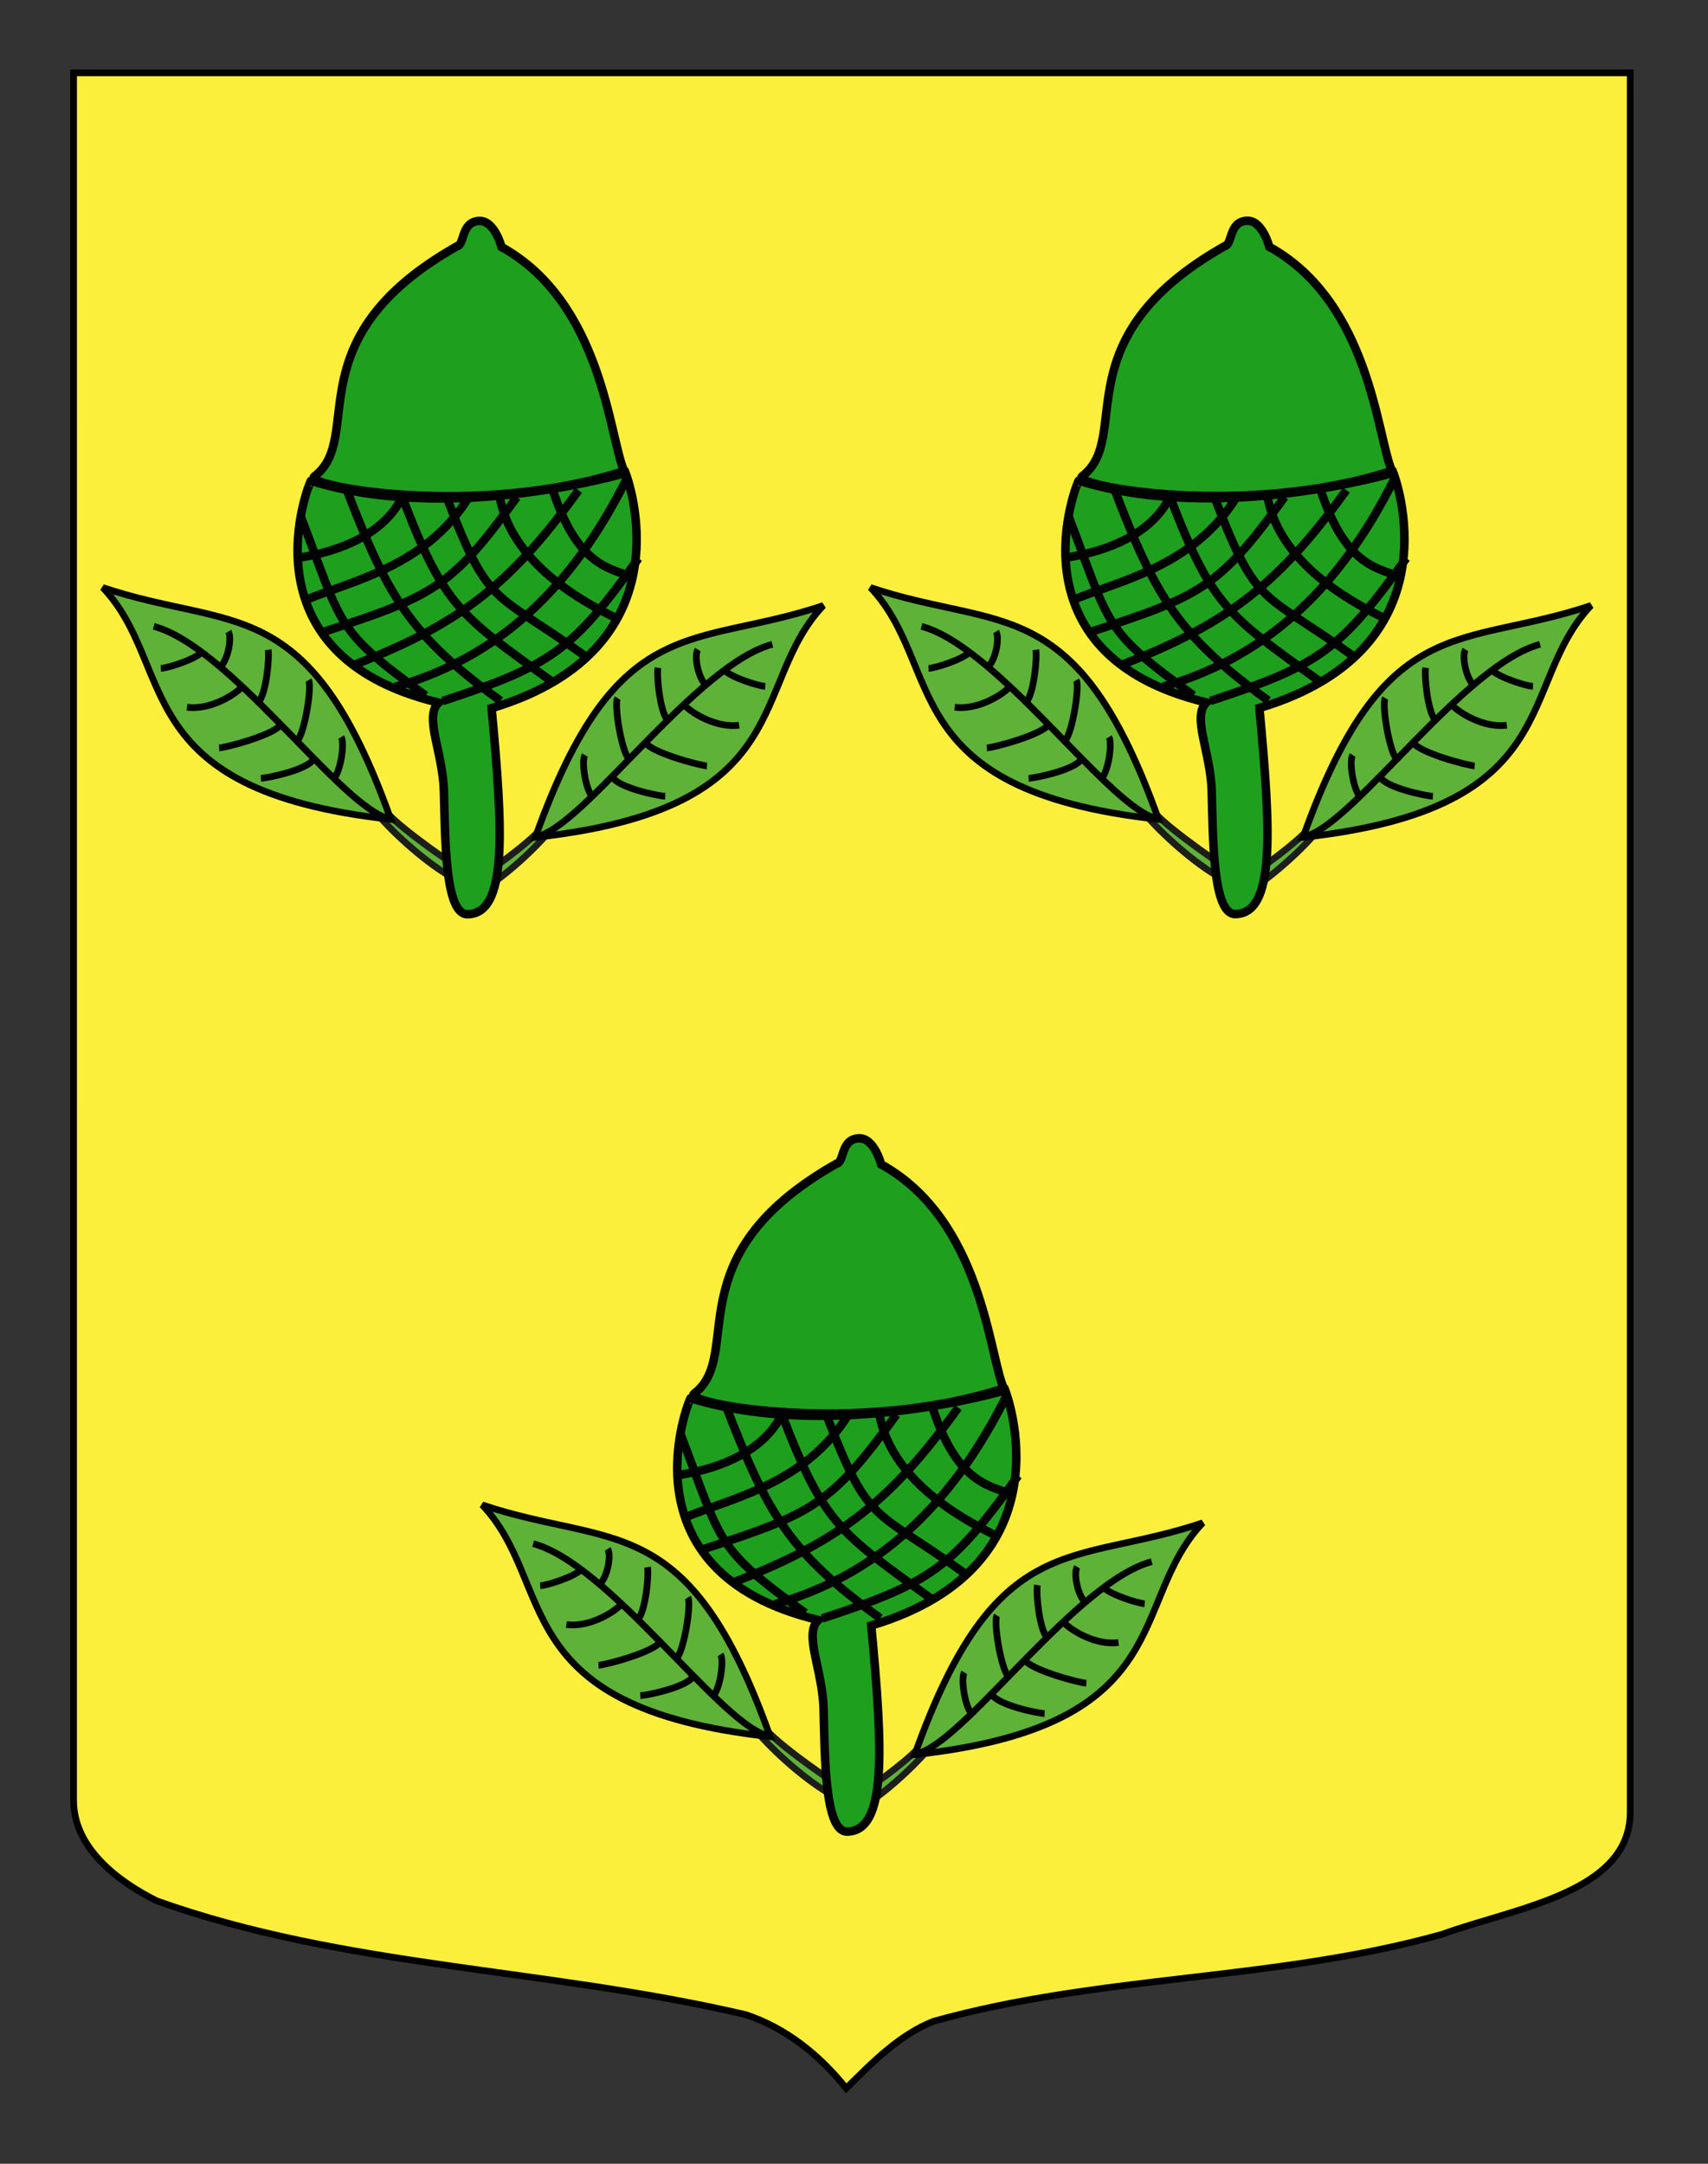 <?xml version="1.0" encoding="utf-8"?>
<!-- Generator: Adobe Illustrator 15.1.0, SVG Export Plug-In . SVG Version: 6.00 Build 0)  -->
<!DOCTYPE svg PUBLIC "-//W3C//DTD SVG 1.1//EN" "http://www.w3.org/Graphics/SVG/1.1/DTD/svg11.dtd">
<svg version="1.1" id="Calque_2" xmlns="http://www.w3.org/2000/svg" xmlns:xlink="http://www.w3.org/1999/xlink" x="0px" y="0px"
	 width="255.118px" height="323.148px" viewBox="0 0 255.118 323.148" enable-background="new 0 0 255.118 323.148"
	 xml:space="preserve">
<rect x="0" y="0" width="255.118" height="323.148" fill="#333333" stroke="none"/>
<path id="Fond_x5F_de_x5F_l_x5F_ecu_1_" fill="#FCEF3C" stroke="#000000" d="M10.994,10.88c78,0,154.504,0,232.504,0
	c0,135.583,0,149.083,0,259.75c0,12.043-17.099,14.25-28.1,18.25c-25,7-51,6-76,13c-5,2-9,6-13,10c-4-5-9-9-15-11c-30-7-60-7-88-17
	c-6-3-12.406-8-12.406-15C10.994,245.339,10.994,147.255,10.994,10.88z"/>
<g id="Gland_2_">
	<g id="Feuille_5_">
		<path fill="#5EB237" stroke="#1D1D1B" d="M137.351,260.895c-2.802,3.124-11.172,8.623-11.172,8.623
			c-0.393,0.67,0.353,1.742,0.921,1.431c4.289-2.37,9.054-6.799,11.367-9.486L137.351,260.895z"/>
		<g>
			<path fill="#5EB237" d="M179.648,227.43c-19.382,6.527-30.819,0.416-43.02,34.624C176.36,257.718,168.415,239.26,179.648,227.43z
				"/>
			<path fill="none" stroke="#010202" d="M179.648,227.43c-19.382,6.527-30.819,0.416-43.02,34.624
				C176.36,257.718,168.415,239.26,179.648,227.43z"/>
			<path fill="none" stroke="#010202" d="M137.47,261.759c7.371-2.636,23.396-25.543,34.562-28.535"/>
			<path fill="none" stroke="#010202" d="M164.789,237.046c1.154,1.156,5.158,2.409,6.187,2.457"/>
			<path fill="none" stroke="#010202" d="M158.981,242.4c1.153,1.157,4.683,3.352,8.089,2.909"/>
			<path fill="none" stroke="#010202" d="M153.01,247.839c0.938,1.584,8.226,3.495,9.254,3.542"/>
			<path fill="none" stroke="#010202" d="M148.185,253.087c0.94,1.585,6.812,2.787,7.84,2.832"/>
			<path fill="none" stroke="#010202" d="M161.955,239.165c-1.099-1.293-1.6-4.286-1.059-5.162"/>
			<path fill="none" stroke="#010202" d="M156.352,244.514c-1.1-1.293-1.623-6.425-1.406-7.789"/>
			<path fill="none" stroke="#010202" d="M150.552,250.279c-1.099-1.293-2.18-8.141-1.64-9.018"/>
			<path fill="none" stroke="#010202" d="M145.162,256.036c-1.097-1.293-1.665-5.397-1.124-6.273"/>
		</g>
	</g>
	<g id="Feuille_4_">
		<path fill="#5EB237" stroke="#1D1D1B" d="M113.199,258.779c2.313,2.688,7.079,7.117,11.368,9.486
			c0.568,0.312,1.313-0.76,0.921-1.431c0,0-8.37-5.498-11.173-8.622L113.199,258.779z"/>
		<g>
			<path fill="#5EB237" d="M115.039,259.37c-12.201-34.208-23.638-28.096-43.02-34.623
				C83.251,236.577,75.306,255.034,115.039,259.37z"/>
			<path fill="none" stroke="#010202" d="M115.039,259.37c-12.201-34.208-23.638-28.096-43.02-34.623
				C83.251,236.577,75.306,255.034,115.039,259.37z"/>
			<path fill="none" stroke="#010202" d="M79.634,230.541c11.167,2.991,27.191,25.899,34.562,28.535"/>
			<path fill="none" stroke="#010202" d="M80.691,236.82c1.029-0.047,5.033-1.3,6.188-2.457"/>
			<path fill="none" stroke="#010202" d="M84.597,242.626c3.406,0.442,6.935-1.752,8.088-2.91"/>
			<path fill="none" stroke="#010202" d="M89.403,248.698c1.027-0.047,8.315-1.959,9.254-3.542"/>
			<path fill="none" stroke="#010202" d="M95.641,253.237c1.027-0.045,6.9-1.248,7.84-2.832"/>
			<path fill="none" stroke="#010202" d="M90.771,231.321c0.541,0.876,0.04,3.869-1.06,5.161"/>
			<path fill="none" stroke="#010202" d="M96.72,234.041c0.217,1.365-0.307,6.497-1.405,7.79"/>
			<path fill="none" stroke="#010202" d="M102.753,238.577c0.54,0.877-0.54,7.726-1.64,9.019"/>
			<path fill="none" stroke="#010202" d="M107.628,247.08c0.542,0.876-0.026,4.98-1.124,6.273"/>
		</g>
	</g>
	<g id="g10207_3_" transform="matrix(-0.636,-1.101,-1.101,0.636,160.061,-59.684)">
		<path id="path10209_3_" fill="#1EA01E" stroke="#010202" d="M-194.202,139.364c-5.727-24.121,16.05-27.449,16.05-27.449
			s4.971,20.74,17.693,32.472c0.053,0.088-13.388,17.625-30.07,0.042c-0.561,2.332-5.24,2.46-9.333,4.671
			c-4.851,2.621-12.589,7.155-13.888,4.81C-216.012,149.839-207.657,145.535-194.202,139.364z"/>
		<path id="path10211_3_" fill="#1EA01E" fill-opacity="0" stroke="#010202" d="M-163.054,141.202
			c-13.54,2.157-18.801,2.259-30.924-3.179"/>
		<path id="path10213_3_" fill="#1EA01E" fill-opacity="0" stroke="#010202" d="M-167.611,136.067
			c-13.541,2.157-15.334,1.028-27.458-4.413"/>
		<path id="path10215_3_" fill="#1EA01E" fill-opacity="0" stroke="#010202" d="M-170.457,131.596
			c-13.539,2.159-11.888,0.597-24.013-4.842"/>
		<path id="path10217_3_" fill="#1EA01E" fill-opacity="0" stroke="#010202" d="M-173.303,126.167
			c-7.995,2.811-16.699-3.215-19.221-4.861"/>
		<path id="path10219_3_" fill="#1EA01E" fill-opacity="0" stroke="#010202" d="M-175.74,120.348
			c-8.8,1.828-11.04-0.987-13.485-3.125"/>
		<path id="path10221_3_" fill="#1EA01E" fill-opacity="0" stroke="#010202" d="M-163.57,147.524
			c-13.54,2.16-13.354,3.248-25.479-2.191"/>
		<path id="path10223_3_" fill="#1EA01E" fill-opacity="0" stroke="#010202" d="M-186.369,147.91
			c-3.424-13.663,0.72-25.341,7.485-35.657"/>
		<path id="path10225_3_" fill="#1EA01E" fill-opacity="0" stroke="#010202" d="M-181.693,150.95
			c-2.158-13.541-0.898-21.113,4.543-33.235"/>
		<path id="path10227_3_" fill="#1EA01E" fill-opacity="0" stroke="#010202" d="M-176.53,152.144
			c-2.798-13.32-3.134-15.61,2.307-27.735"/>
		<path id="path10229_3_" fill="#1EA01E" fill-opacity="0" stroke="#010202" d="M-172.311,151.58
			c-0.853-5.928-3.534-14.104,0.963-22.389"/>
		<path id="path10231_3_" fill="#1EA01E" fill-opacity="0" stroke="#010202" d="M-167.629,149.981
			c-1.728-4.502-2.476-9.811,0.045-13.76"/>
		<path id="path10233_3_" fill="#1EA01E" stroke="#010202" d="M-147.875,111.26c0,0,3.135-0.885,3.969,0.762
			c0.965,1.913-1.597,2.831-1.28,3.737c0.198,22.176-14.078,20.499-15.03,28.019c-0.225,1.781-13.794-13.94-17.655-31.826
			C-173.561,111.474-159.46,104.291-147.875,111.26z"/>
		<path id="path10235_3_" fill="#1EA01E" fill-opacity="0" stroke="#010202" d="M-190.601,143.925
			c-2.798-13.32-2.438-16.182,3.003-28.303"/>
	</g>
</g>
<g id="Gland_1_">
	<g id="Feuille_3_">
		<path fill="#5EB237" stroke="#1D1D1B" d="M195.351,123.895c-2.802,3.124-11.172,8.623-11.172,8.623
			c-0.393,0.67,0.353,1.742,0.921,1.431c4.289-2.37,9.054-6.799,11.367-9.486L195.351,123.895z"/>
		<g>
			<path fill="#5EB237" d="M237.648,90.43c-19.382,6.527-30.819,0.416-43.02,34.624C234.36,120.718,226.415,102.26,237.648,90.43z"
				/>
			<path fill="none" stroke="#010202" d="M237.648,90.43c-19.382,6.527-30.819,0.416-43.02,34.624
				C234.36,120.718,226.415,102.26,237.648,90.43z"/>
			<path fill="none" stroke="#010202" d="M195.47,124.759c7.371-2.636,23.396-25.543,34.562-28.535"/>
			<path fill="none" stroke="#010202" d="M222.789,100.046c1.154,1.156,5.158,2.409,6.187,2.457"/>
			<path fill="none" stroke="#010202" d="M216.981,105.4c1.153,1.157,4.683,3.352,8.089,2.909"/>
			<path fill="none" stroke="#010202" d="M211.01,110.839c0.938,1.584,8.226,3.495,9.254,3.542"/>
			<path fill="none" stroke="#010202" d="M206.185,116.087c0.94,1.585,6.812,2.787,7.84,2.832"/>
			<path fill="none" stroke="#010202" d="M219.955,102.165c-1.099-1.293-1.6-4.286-1.059-5.162"/>
			<path fill="none" stroke="#010202" d="M214.352,107.514c-1.1-1.293-1.623-6.425-1.406-7.789"/>
			<path fill="none" stroke="#010202" d="M208.552,113.279c-1.099-1.293-2.18-8.141-1.64-9.018"/>
			<path fill="none" stroke="#010202" d="M203.162,119.036c-1.097-1.293-1.665-5.397-1.124-6.273"/>
		</g>
	</g>
	<g id="Feuille_2_">
		<path fill="#5EB237" stroke="#1D1D1B" d="M171.199,121.779c2.313,2.688,7.079,7.117,11.368,9.486
			c0.568,0.312,1.313-0.76,0.921-1.431c0,0-8.37-5.498-11.173-8.622L171.199,121.779z"/>
		<g>
			<path fill="#5EB237" d="M173.039,122.37c-12.201-34.208-23.638-28.096-43.02-34.623
				C141.251,99.577,133.306,118.034,173.039,122.37z"/>
			<path fill="none" stroke="#010202" d="M173.039,122.37c-12.201-34.208-23.638-28.096-43.02-34.623
				C141.251,99.577,133.306,118.034,173.039,122.37z"/>
			<path fill="none" stroke="#010202" d="M137.634,93.541c11.167,2.991,27.191,25.899,34.562,28.535"/>
			<path fill="none" stroke="#010202" d="M138.691,99.82c1.029-0.047,5.033-1.3,6.188-2.457"/>
			<path fill="none" stroke="#010202" d="M142.597,105.626c3.406,0.442,6.935-1.752,8.088-2.91"/>
			<path fill="none" stroke="#010202" d="M147.403,111.698c1.027-0.047,8.315-1.959,9.254-3.542"/>
			<path fill="none" stroke="#010202" d="M153.641,116.237c1.027-0.045,6.9-1.248,7.84-2.832"/>
			<path fill="none" stroke="#010202" d="M148.771,94.321c0.541,0.876,0.04,3.869-1.06,5.161"/>
			<path fill="none" stroke="#010202" d="M154.72,97.041c0.217,1.365-0.307,6.497-1.405,7.79"/>
			<path fill="none" stroke="#010202" d="M160.753,101.577c0.54,0.877-0.54,7.726-1.64,9.019"/>
			<path fill="none" stroke="#010202" d="M165.628,110.08c0.542,0.876-0.026,4.98-1.124,6.273"/>
		</g>
	</g>
	<g id="g10207_2_" transform="matrix(-0.636,-1.101,-1.101,0.636,160.061,-59.684)">
		<path id="path10209_2_" fill="#1EA01E" stroke="#010202" d="M-123.69,45.975c-5.727-24.121,16.05-27.449,16.05-27.449
			s4.971,20.74,17.693,32.472c0.053,0.088-13.388,17.625-30.07,0.042c-0.561,2.332-5.24,2.46-9.333,4.671
			c-4.851,2.621-12.589,7.155-13.888,4.81C-145.499,56.45-137.144,52.146-123.69,45.975z"/>
		<path id="path10211_2_" fill="#1EA01E" fill-opacity="0" stroke="#010202" d="M-92.542,47.813
			c-13.54,2.157-18.801,2.259-30.924-3.179"/>
		<path id="path10213_2_" fill="#1EA01E" fill-opacity="0" stroke="#010202" d="M-97.098,42.677
			c-13.542,2.157-15.334,1.028-27.458-4.413"/>
		<path id="path10215_2_" fill="#1EA01E" fill-opacity="0" stroke="#010202" d="M-99.944,38.207
			c-13.539,2.159-11.888,0.597-24.013-4.842"/>
		<path id="path10217_2_" fill="#1EA01E" fill-opacity="0" stroke="#010202" d="M-102.791,32.777
			c-7.995,2.811-16.699-3.215-19.221-4.861"/>
		<path id="path10219_2_" fill="#1EA01E" fill-opacity="0" stroke="#010202" d="M-105.227,26.959
			c-8.8,1.828-11.04-0.987-13.485-3.125"/>
		<path id="path10221_2_" fill="#1EA01E" fill-opacity="0" stroke="#010202" d="M-93.058,54.135
			c-13.54,2.16-13.354,3.248-25.479-2.191"/>
		<path id="path10223_2_" fill="#1EA01E" fill-opacity="0" stroke="#010202" d="M-115.857,54.52
			c-3.424-13.663,0.72-25.341,7.485-35.657"/>
		<path id="path10225_2_" fill="#1EA01E" fill-opacity="0" stroke="#010202" d="M-111.181,57.56
			c-2.158-13.541-0.898-21.113,4.543-33.235"/>
		<path id="path10227_2_" fill="#1EA01E" fill-opacity="0" stroke="#010202" d="M-106.017,58.755
			c-2.798-13.32-3.134-15.61,2.307-27.735"/>
		<path id="path10229_2_" fill="#1EA01E" fill-opacity="0" stroke="#010202" d="M-101.799,58.191
			c-0.853-5.928-3.534-14.104,0.963-22.389"/>
		<path id="path10231_2_" fill="#1EA01E" fill-opacity="0" stroke="#010202" d="M-97.116,56.592
			c-1.728-4.502-2.476-9.811,0.045-13.76"/>
		<path id="path10233_2_" fill="#1EA01E" stroke="#010202" d="M-77.362,17.871c0,0,3.135-0.885,3.969,0.762
			c0.965,1.913-1.597,2.831-1.28,3.737c0.198,22.176-14.078,20.499-15.03,28.019c-0.225,1.781-13.794-13.94-17.655-31.826
			C-103.048,18.084-88.947,10.902-77.362,17.871z"/>
		<path id="path10235_2_" fill="#1EA01E" fill-opacity="0" stroke="#010202" d="M-120.089,50.536
			c-2.798-13.32-2.438-16.182,3.003-28.303"/>
	</g>
</g>
<g id="Gland">
	<g id="Feuille">
		<path fill="#5EB237" stroke="#1D1D1B" d="M80.682,123.895c-2.802,3.124-11.172,8.623-11.172,8.623
			c-0.393,0.67,0.353,1.742,0.921,1.431c4.289-2.37,9.054-6.799,11.367-9.486L80.682,123.895z"/>
		<g>
			<path fill="#5EB237" d="M122.979,90.43c-19.382,6.527-30.819,0.416-43.02,34.624C119.691,120.718,111.746,102.26,122.979,90.43z"
				/>
			<path fill="none" stroke="#010202" d="M122.979,90.43c-19.382,6.527-30.819,0.416-43.02,34.624
				C119.691,120.718,111.746,102.26,122.979,90.43z"/>
			<path fill="none" stroke="#010202" d="M80.801,124.759c7.371-2.636,23.396-25.543,34.562-28.535"/>
			<path fill="none" stroke="#010202" d="M108.12,100.046c1.154,1.156,5.158,2.409,6.187,2.457"/>
			<path fill="none" stroke="#010202" d="M102.312,105.4c1.153,1.157,4.683,3.352,8.089,2.909"/>
			<path fill="none" stroke="#010202" d="M96.341,110.839c0.938,1.584,8.226,3.495,9.254,3.542"/>
			<path fill="none" stroke="#010202" d="M91.516,116.087c0.94,1.585,6.812,2.787,7.84,2.832"/>
			<path fill="none" stroke="#010202" d="M105.286,102.165c-1.099-1.293-1.6-4.286-1.059-5.162"/>
			<path fill="none" stroke="#010202" d="M99.683,107.514c-1.1-1.293-1.623-6.425-1.406-7.789"/>
			<path fill="none" stroke="#010202" d="M93.883,113.279c-1.099-1.293-2.18-8.141-1.64-9.018"/>
			<path fill="none" stroke="#010202" d="M88.493,119.036c-1.097-1.293-1.665-5.397-1.124-6.273"/>
		</g>
	</g>
	<g id="Feuille_1_">
		<path fill="#5EB237" stroke="#1D1D1B" d="M56.53,121.779c2.313,2.688,7.079,7.117,11.368,9.486
			c0.568,0.312,1.313-0.76,0.921-1.431c0,0-8.37-5.498-11.173-8.622L56.53,121.779z"/>
		<g>
			<path fill="#5EB237" d="M58.37,122.37C46.168,88.162,34.732,94.275,15.35,87.747C26.583,99.577,18.637,118.034,58.37,122.37z"/>
			<path fill="none" stroke="#010202" d="M58.37,122.37C46.168,88.162,34.732,94.275,15.35,87.747
				C26.583,99.577,18.637,118.034,58.37,122.37z"/>
			<path fill="none" stroke="#010202" d="M22.965,93.541c11.167,2.991,27.191,25.899,34.562,28.535"/>
			<path fill="none" stroke="#010202" d="M24.022,99.82c1.029-0.047,5.033-1.3,6.188-2.457"/>
			<path fill="none" stroke="#010202" d="M27.928,105.626c3.406,0.442,6.935-1.752,8.088-2.91"/>
			<path fill="none" stroke="#010202" d="M32.734,111.698c1.027-0.047,8.315-1.959,9.254-3.542"/>
			<path fill="none" stroke="#010202" d="M38.972,116.237c1.027-0.045,6.9-1.248,7.84-2.832"/>
			<path fill="none" stroke="#010202" d="M34.102,94.321c0.541,0.876,0.04,3.869-1.06,5.161"/>
			<path fill="none" stroke="#010202" d="M40.051,97.041c0.217,1.365-0.307,6.497-1.405,7.79"/>
			<path fill="none" stroke="#010202" d="M46.084,101.577c0.54,0.877-0.54,7.726-1.64,9.019"/>
			<path fill="none" stroke="#010202" d="M50.959,110.08c0.542,0.876-0.026,4.98-1.124,6.273"/>
		</g>
	</g>
	<g id="g10207_1_" transform="matrix(-0.636,-1.101,-1.101,0.636,160.061,-59.684)">
		<path id="path10209_1_" fill="#1EA01E" stroke="#010202" d="M-78.592,124.087c-5.727-24.121,16.05-27.449,16.05-27.449
			s4.971,20.74,17.693,32.472c0.053,0.088-13.388,17.625-30.07,0.042c-0.561,2.332-5.24,2.46-9.333,4.671
			c-4.851,2.621-12.589,7.155-13.888,4.81C-100.401,134.561-92.047,130.257-78.592,124.087z"/>
		<path id="path10211_1_" fill="#1EA01E" fill-opacity="0" stroke="#010202" d="M-47.444,125.924
			c-13.54,2.157-18.801,2.259-30.924-3.179"/>
		<path id="path10213_1_" fill="#1EA01E" fill-opacity="0" stroke="#010202" d="M-52,120.789
			c-13.542,2.157-15.334,1.028-27.458-4.413"/>
		<path id="path10215_1_" fill="#1EA01E" fill-opacity="0" stroke="#010202" d="M-54.847,116.318
			c-13.539,2.159-11.888,0.597-24.013-4.842"/>
		<path id="path10217_1_" fill="#1EA01E" fill-opacity="0" stroke="#010202" d="M-57.693,110.889
			c-7.995,2.811-16.699-3.215-19.221-4.861"/>
		<path id="path10219_1_" fill="#1EA01E" fill-opacity="0" stroke="#010202" d="M-60.13,105.071
			c-8.8,1.828-11.04-0.987-13.485-3.125"/>
		<path id="path10221_1_" fill="#1EA01E" fill-opacity="0" stroke="#010202" d="M-47.96,132.247
			c-13.54,2.16-13.354,3.248-25.479-2.191"/>
		<path id="path10223_1_" fill="#1EA01E" fill-opacity="0" stroke="#010202" d="M-70.759,132.632
			c-3.424-13.663,0.72-25.341,7.485-35.657"/>
		<path id="path10225_1_" fill="#1EA01E" fill-opacity="0" stroke="#010202" d="M-66.083,135.672
			c-2.158-13.541-0.898-21.113,4.543-33.235"/>
		<path id="path10227_1_" fill="#1EA01E" fill-opacity="0" stroke="#010202" d="M-60.919,136.867
			c-2.798-13.32-3.134-15.61,2.307-27.735"/>
		<path id="path10229_1_" fill="#1EA01E" fill-opacity="0" stroke="#010202" d="M-56.701,136.303
			c-0.853-5.928-3.534-14.104,0.963-22.389"/>
		<path id="path10231_1_" fill="#1EA01E" fill-opacity="0" stroke="#010202" d="M-52.019,134.703
			c-1.728-4.502-2.476-9.811,0.045-13.76"/>
		<path id="path10233_1_" fill="#1EA01E" stroke="#010202" d="M-32.264,95.982c0,0,3.135-0.885,3.969,0.761
			c0.965,1.913-1.596,2.831-1.28,3.737c0.198,22.176-14.078,20.499-15.03,28.019c-0.225,1.781-13.794-13.94-17.655-31.826
			C-57.95,96.196-43.849,89.013-32.264,95.982z"/>
		<path id="path10235_1_" fill="#1EA01E" fill-opacity="0" stroke="#010202" d="M-74.991,128.648
			c-2.798-13.32-2.438-16.182,3.003-28.303"/>
	</g>
</g>
</svg>
